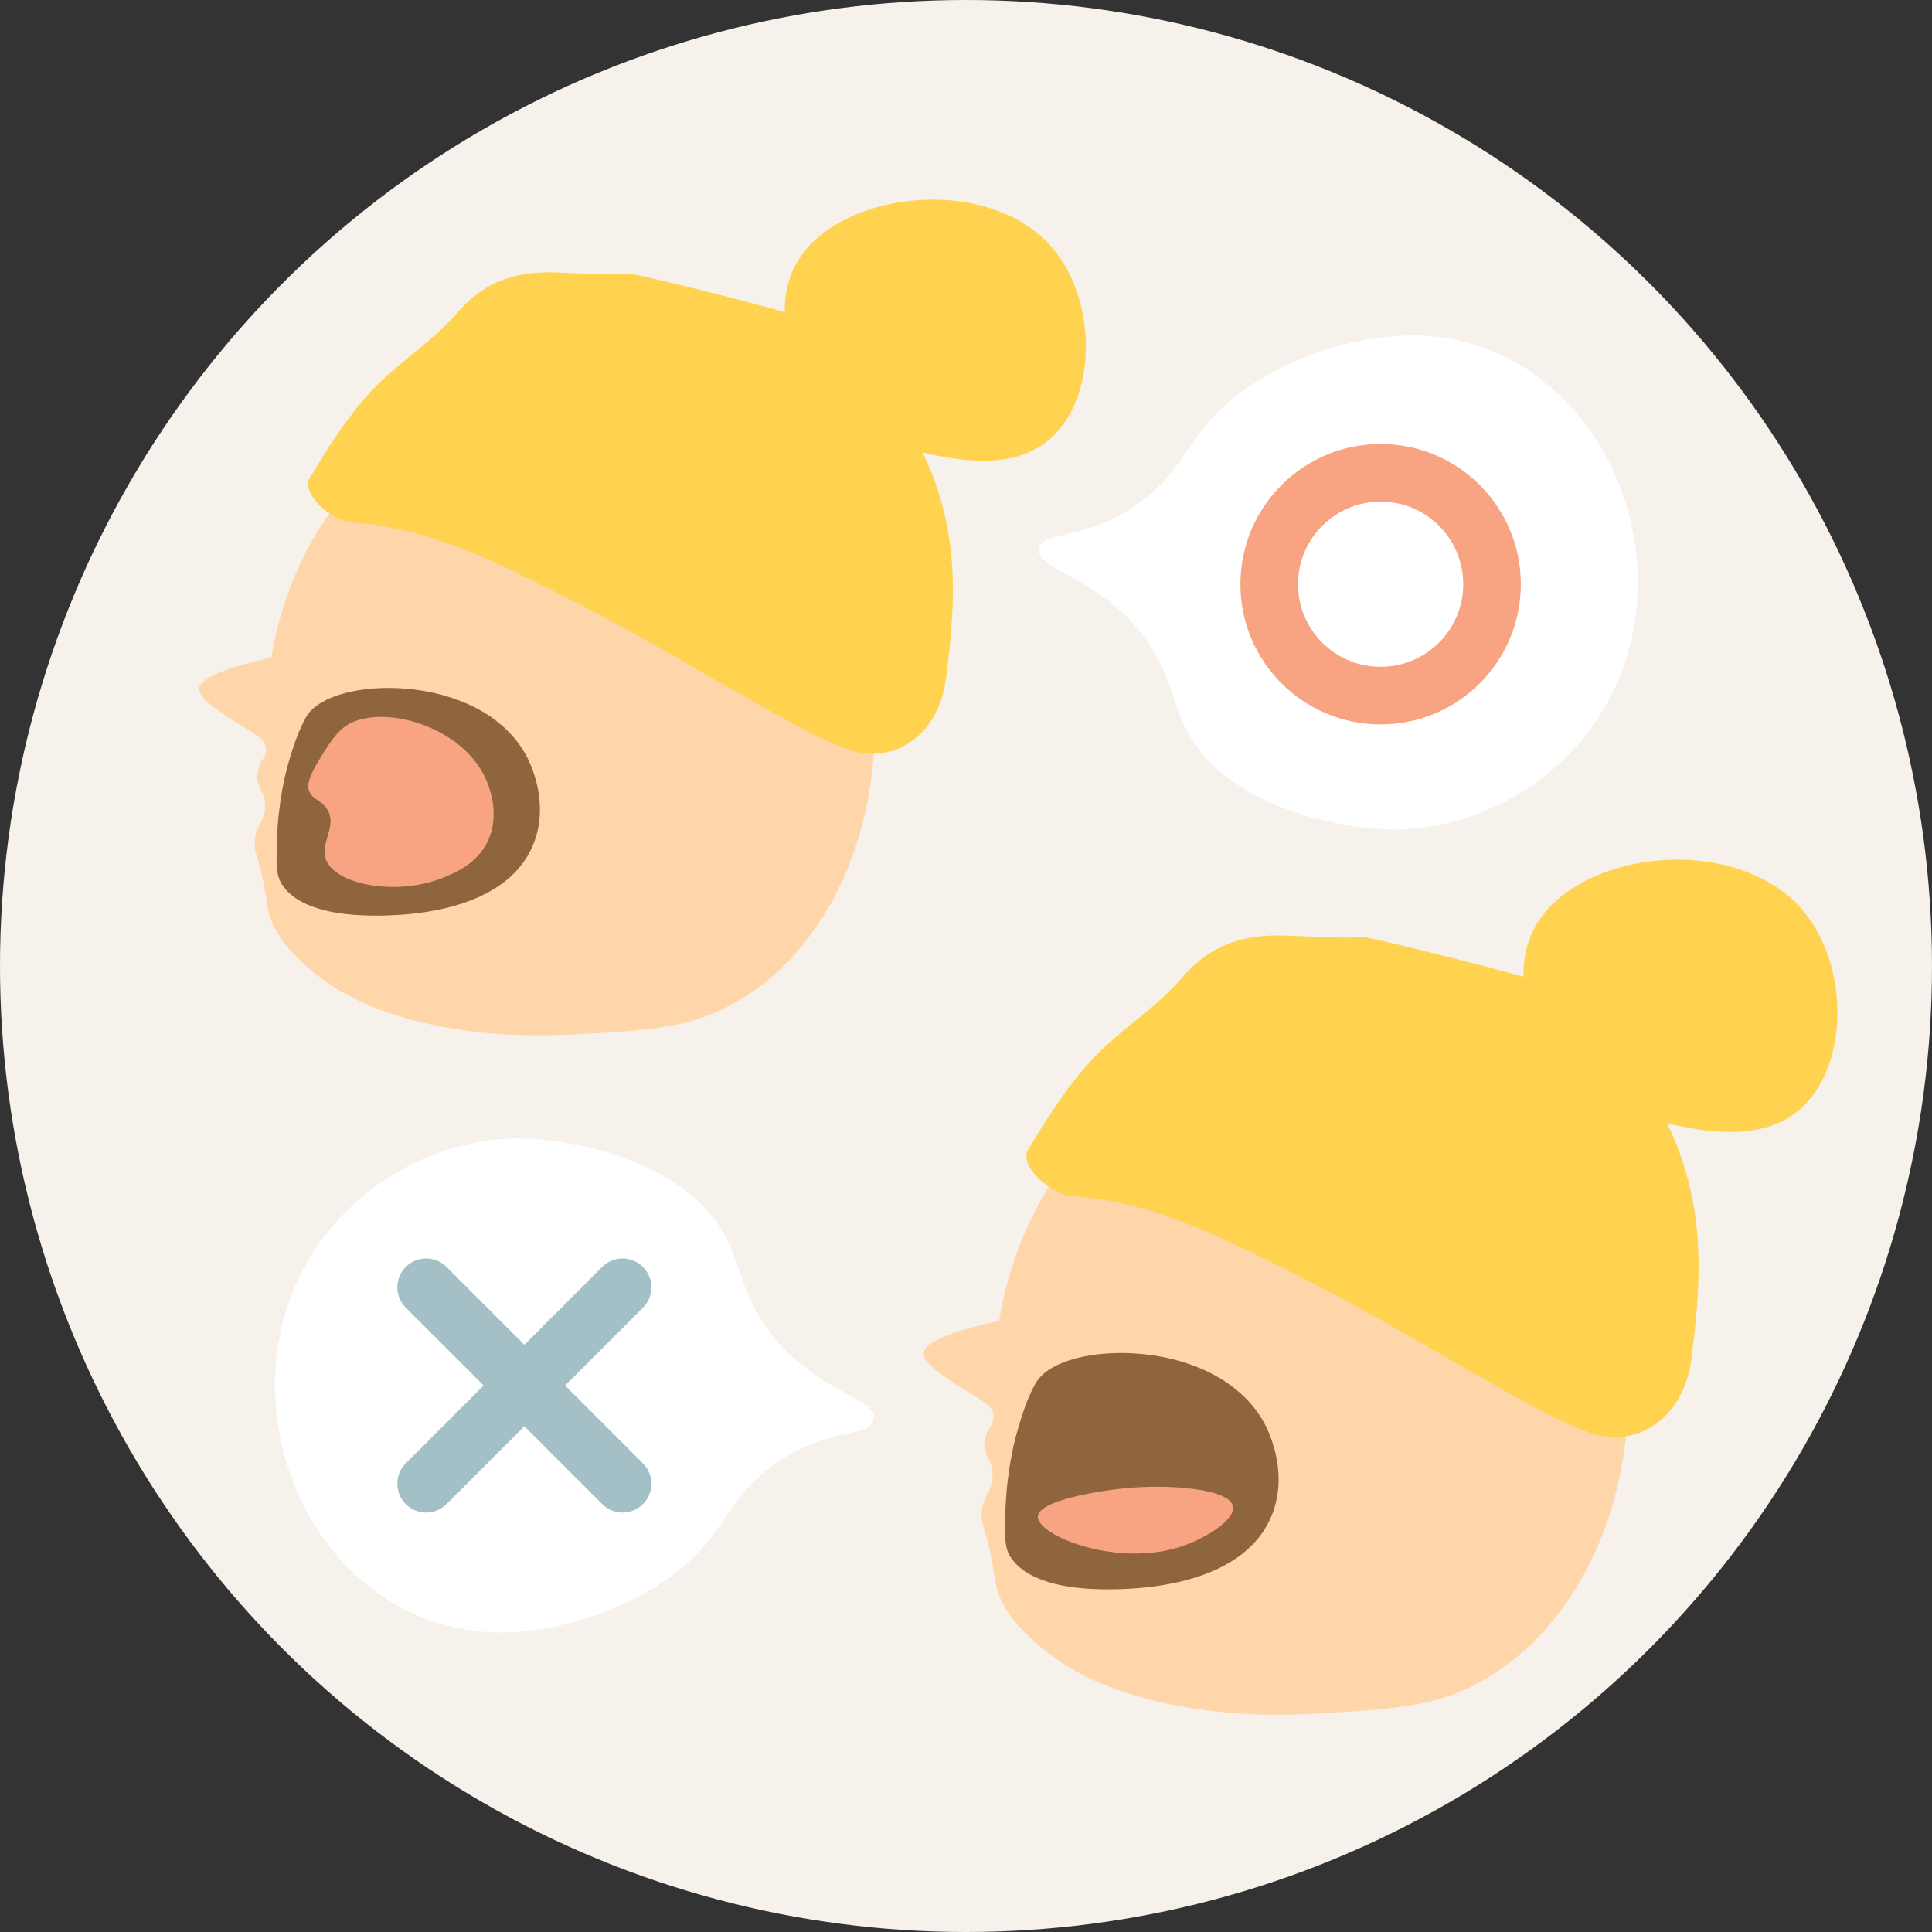 <?xml version="1.0" encoding="UTF-8"?><svg id="_レイヤー_2" xmlns="http://www.w3.org/2000/svg" viewBox="0 0 167.7 167.7"><rect x="0" y="0" width="167.7" height="167.7" fill="#333333" stroke="none"/><defs><style>.cls-1{fill:#f8a482;}.cls-2{fill:#ffd6aa;}.cls-3{fill:#fff;}.cls-4{fill:#f6f1eb;}.cls-5{stroke:#a3c0c6;}.cls-5,.cls-6{fill:none;stroke-width:5px;}.cls-5,.cls-6,.cls-7{stroke-linecap:round;stroke-linejoin:round;}.cls-6{stroke:#f8a482;}.cls-7{fill:#8f653d;stroke:#8f653d;stroke-width:2.07px;}.cls-8{fill:#ffd250;}</style></defs><g id="_レイヤー_1-2"><circle class="cls-4" cx="83.85" cy="83.85" r="83.85"/><path class="cls-3" d="M124.16,29.18c-6.49-.56-15.03,2.56-19.18,7.37-2.55,2.96-2.64,4.53-6.03,7.06-4.61,3.44-8.47,2.31-8.76,4.03-.31,1.79,5.06,2.39,8.96,7.45,3.11,4.04,2.4,7.14,5.37,10.52,5.04,5.72,14.43,6.3,15.39,6.36,9.49.57,20.49-6.33,22.07-18.57,1.46-11.34-6.03-23.2-17.8-24.21Z"/><path class="cls-3" d="M41.87,141.64c6.49.56,15.03-2.56,19.18-7.37,2.55-2.96,2.64-4.53,6.03-7.06,4.61-3.44,8.47-2.31,8.76-4.03.31-1.79-5.06-2.39-8.96-7.45-3.11-4.04-2.4-7.14-5.37-10.52-5.04-5.72-14.43-6.3-15.39-6.36-9.49-.57-20.49,6.33-22.07,18.57-1.46,11.34,6.03,23.2,17.8,24.21Z"/><line class="cls-5" x1="36.99" y1="111.74" x2="54.04" y2="128.79"/><line class="cls-5" x1="54.04" y1="111.74" x2="36.99" y2="128.79"/><path class="cls-2" d="M113.87,148.76c7.21-.4,10.87-.6,14.97-2.97,10.34-5.98,14.4-20.46,11.65-31.93-1.73-7.22-5.78-11.69-6.64-12.62-7.72-8.27-22.39-13.37-34.14-6.69-10.65,6.05-12.7,18.26-12.98,20.1-5.23,1.14-6.54,2.1-6.54,2.84,0,.96,2.21,2.32,4.13,3.52,1,.62,1.78,1.01,1.91,1.79.14.83-.6,1.12-.76,2.3-.17,1.33.7,1.54.69,3,0,1.48-.89,1.63-.95,3.27-.03.8.17,1.03.58,2.7.44,1.79.51,2.78.64,3.42.57,2.83,3.33,5.02,4.59,6.02,4.39,3.48,12.69,5.8,22.84,5.25Z"/><path class="cls-7" d="M88.57,134.57c1.29,2.04,5.27,2.27,6.29,2.32,1.07.05,12.19.62,14.64-5.92,1.25-3.34-.48-6.6-.67-6.95-3.84-6.99-16.46-6.47-18.09-3.35-.42.79-.88,1.81-1.5,4.05-.16.57-.84,3.11-.94,6.64-.05,1.79-.07,2.68.27,3.21Z"/><path class="cls-1" d="M90.09,131.64c-.07,1.67,7.1,4.57,12.78,2.48,1.88-.69,4.4-2.23,4.15-3.38-.34-1.55-5.66-1.92-9.35-1.56-2.14.21-7.52,1.03-7.58,2.46Z"/><path class="cls-8" d="M118.43,81.36c-2.26.09-4.54-.07-6.8-.15-3.56-.13-6.52.72-9.03,3.66-2.29,2.67-5.47,4.56-7.87,7.16-2.14,2.33-3.87,5.07-5.5,7.79-.76,1.27,1.73,3.85,4.01,4.02,7.05.51,13.15,3.74,19.24,6.79,6.75,3.39,13.2,7.37,19.81,11.03,1.85,1.02,3.75,2.02,5.74,2.71,4.08,1.43,8.11-1.31,8.77-6.35.54-4.09.93-8.36.36-12.4-.6-4.25-2.09-8.38-4.92-11.98-2.37-3.03-4.63-6.01-7.9-8.16-.82-.54-15.35-4.14-15.92-4.12Z"/><path class="cls-8" d="M156.48,79.02c4.15,4.88,4.04,13.9-.51,17.49-3.52,2.78-8.75,1.58-11.92.85-2.79-.64-6.16-1.41-8.74-4.46-2.73-3.22-4.03-8.34-2.27-12.04,3.32-6.99,17.53-8.79,23.44-1.84Z"/><circle class="cls-6" cx="119.84" cy="50.71" r="9.67"/><path class="cls-2" d="M49.58,89.81c6.91-.38,10.42-.57,14.36-2.85,9.92-5.73,13.81-19.62,11.17-30.63-1.66-6.92-5.54-11.21-6.37-12.1-7.4-7.93-21.47-12.82-32.74-6.42-10.21,5.8-12.18,17.51-12.45,19.28-5.02,1.09-6.27,2.02-6.27,2.72,0,.92,2.12,2.23,3.97,3.37.96.59,1.71.97,1.83,1.72.14.79-.58,1.07-.73,2.21-.16,1.28.67,1.48.67,2.88,0,1.42-.85,1.56-.91,3.13-.03.76.16.99.55,2.59.42,1.72.49,2.66.62,3.28.54,2.71,3.2,4.82,4.4,5.77,4.21,3.34,12.17,5.57,21.9,5.03Z"/><path class="cls-7" d="M25.33,76.19c1.24,1.96,5.05,2.17,6.03,2.22,1.03.05,11.69.6,14.04-5.68,1.2-3.2-.46-6.33-.64-6.67-3.68-6.7-15.78-6.2-17.35-3.21-.4.76-.84,1.74-1.44,3.89-.15.55-.81,2.98-.9,6.37-.05,1.71-.07,2.57.26,3.08Z"/><path class="cls-1" d="M28.27,74.55c.78,2.26,6.14,3.26,10.16,1.65,1.03-.41,2.95-1.18,3.9-3.17,1.21-2.53-.04-5.15-.24-5.58-2.22-4.67-9.5-6.51-12.29-4.28-.81.64-1.54,1.87-2.14,2.86-1,1.66-.95,2.2-.87,2.5.23.87,1.05.85,1.6,1.7.92,1.46-.6,2.88-.11,4.31Z"/><path class="cls-8" d="M54.88,23.79c-2.17.09-4.35-.06-6.53-.14-3.41-.13-6.25.69-8.66,3.51-2.19,2.56-5.25,4.37-7.54,6.87-2.05,2.23-3.71,4.86-5.27,7.48-.73,1.21,1.65,3.69,3.85,3.85,6.76.49,12.62,3.58,18.45,6.52,6.47,3.25,12.65,7.07,19,10.58,1.77.98,3.6,1.94,5.51,2.6,3.92,1.37,7.77-1.26,8.41-6.09.52-3.92.89-8.02.34-11.89-.57-4.07-2-8.03-4.71-11.49-2.28-2.9-4.44-5.76-7.58-7.83-.79-.52-14.72-3.97-15.27-3.95Z"/><path class="cls-8" d="M91.37,21.55c3.98,4.68,3.87,13.33-.49,16.77-3.37,2.67-8.39,1.51-11.43.82-2.68-.62-5.9-1.36-8.38-4.28-2.62-3.09-3.86-8-2.18-11.55,3.19-6.7,16.82-8.43,22.48-1.77Z"/></g></svg>